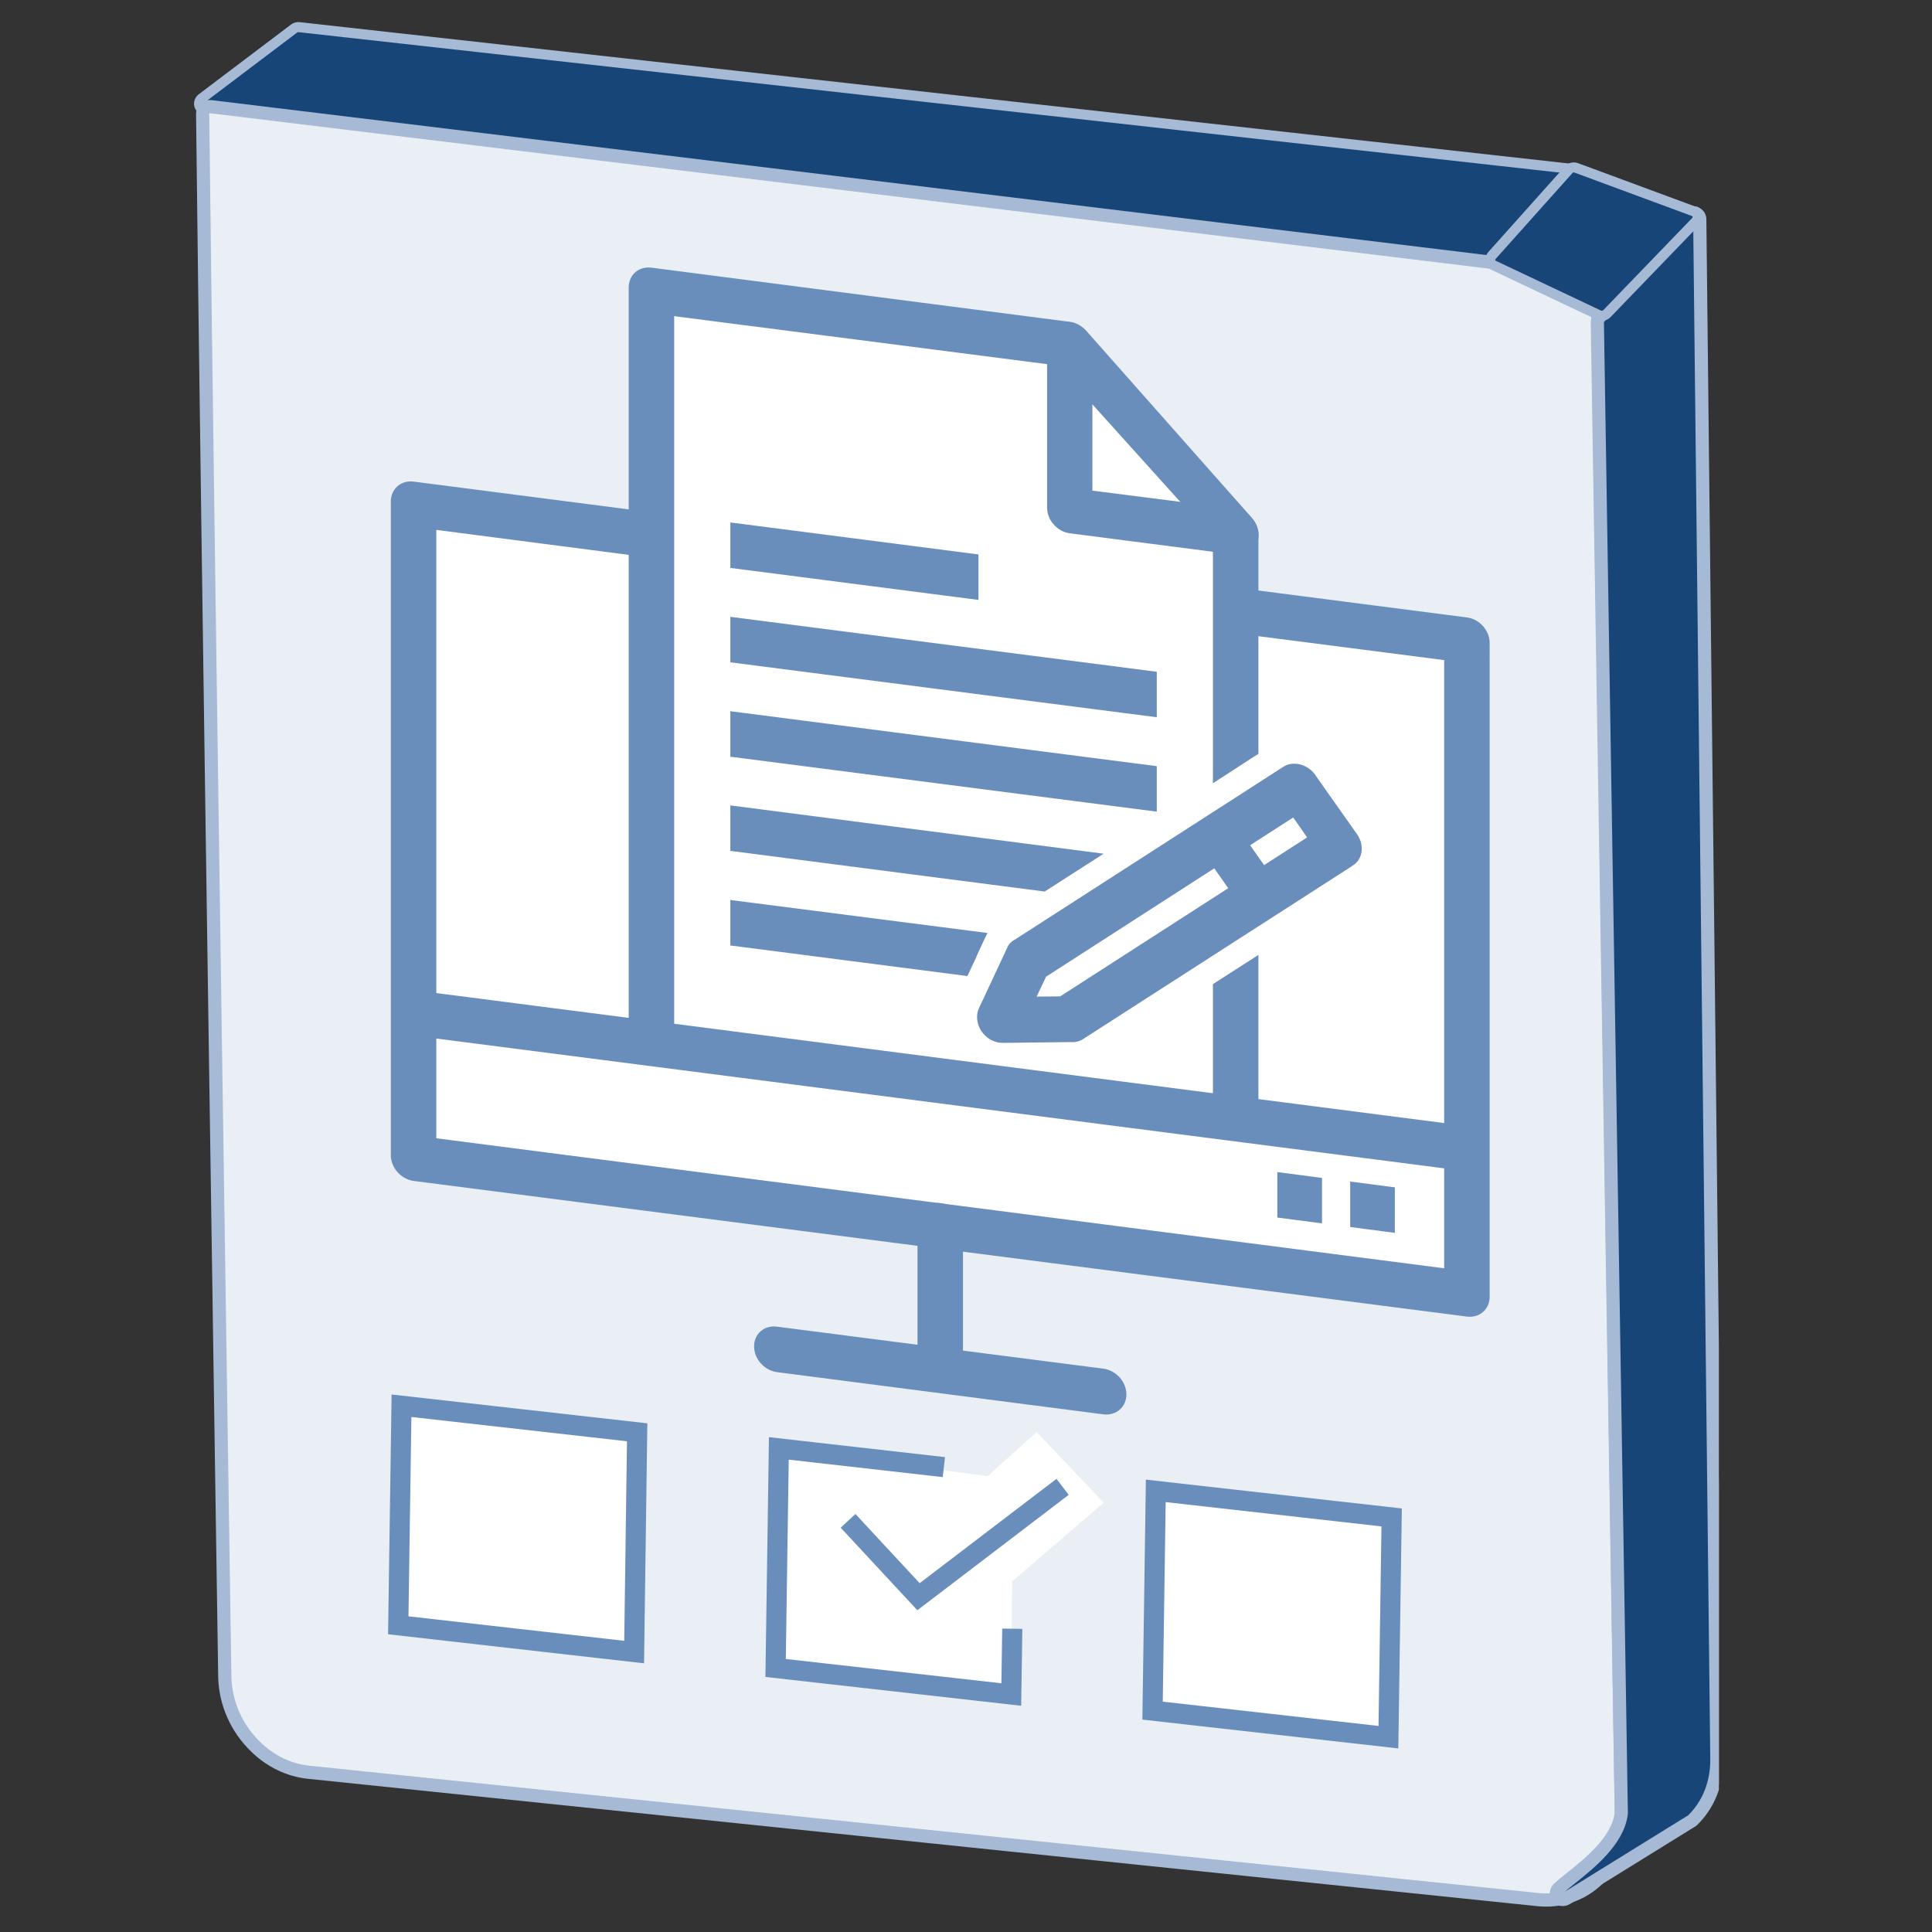 <?xml version="1.0" encoding="utf-8"?>
<!-- Generator: Adobe Illustrator 26.3.1, SVG Export Plug-In . SVG Version: 6.00 Build 0)  -->
<svg version="1.1" xmlns="http://www.w3.org/2000/svg" xmlns:xlink="http://www.w3.org/1999/xlink" x="0px" y="0px"
	 viewBox="0 0 96 96" style="enable-background:new 0 0 96 96;" xml:space="preserve">
<rect x="0" y="0" width="96" height="96" fill="#333333" stroke="none"/>
<style type="text/css">
	.st0{fill:#666666;stroke:#FFFFFF;stroke-width:0.358;stroke-linecap:round;stroke-linejoin:bevel;stroke-miterlimit:10;}
	.st1{fill:none;stroke:#A6BAD6;stroke-width:0.7;stroke-linejoin:round;stroke-miterlimit:10;}
	.st2{clip-path:url(#SVGID_00000053511958030218165570000010557121874600552618_);fill:#A5B9D5;}
	
		.st3{clip-path:url(#SVGID_00000053511958030218165570000010557121874600552618_);fill:#174578;stroke:#A6BAD6;stroke-width:0.5;stroke-linecap:round;stroke-linejoin:round;stroke-miterlimit:10;}
	.st4{clip-path:url(#SVGID_00000183236461405086008840000017599366379583407774_);fill:#EAEFF5;}
	
		.st5{clip-path:url(#SVGID_00000183236461405086008840000017599366379583407774_);fill:none;stroke:#A6BAD6;stroke-width:0.656;stroke-linecap:round;stroke-linejoin:round;stroke-miterlimit:10;}
	
		.st6{clip-path:url(#SVGID_00000183236461405086008840000017599366379583407774_);fill:#174578;stroke:#A6BAD6;stroke-width:0.5;stroke-linecap:round;stroke-linejoin:round;stroke-miterlimit:10;}
	.st7{clip-path:url(#SVGID_00000183236461405086008840000017599366379583407774_);fill:#174578;}
	.st8{fill:#FFFFFF;}
	.st9{fill:#6A8EBC;}
	.st10{fill:none;stroke:#6A8EBC;stroke-miterlimit:10;}
</style>
<g id="Layer_24">
	<path class="st0" d="M1.07,83.93"/>
	<path class="st1" d="M60.98,57.18"/>
	<g>
		<defs>
			<polygon id="SVGID_1_" points="9.55,1.39 9.92,97.74 33.35,97.74 85.41,94.19 85.41,26.49 85.29,-3.78 			"/>
		</defs>
		<clipPath id="SVGID_00000000188512090823855700000018096334643144152497_">
			<use xlink:href="#SVGID_1_"  style="overflow:visible;"/>
		</clipPath>
		<path style="clip-path:url(#SVGID_00000000188512090823855700000018096334643144152497_);fill:#A5B9D5;" d="M10.16,5.46L74.7,13.4
			c0.12,0.01,0.24-0.03,0.32-0.12l3.71-4.32c0.08-0.1,0.1-0.21,0.06-0.32c-0.04-0.11-0.14-0.18-0.25-0.2L14.87,1.35
			c-0.09-0.01-0.18,0.01-0.26,0.07l-4.59,3.47C9.92,4.97,9.87,5.1,9.9,5.23C9.93,5.35,10.03,5.44,10.16,5.46"/>
		
			<path style="clip-path:url(#SVGID_00000000188512090823855700000018096334643144152497_);fill:#174578;stroke:#A6BAD6;stroke-width:0.5;stroke-linecap:round;stroke-linejoin:round;stroke-miterlimit:10;" d="
			M10.16,5.46L74.7,13.4c0.12,0.01,0.24-0.03,0.32-0.12l3.71-4.32c0.08-0.1,0.1-0.21,0.06-0.32c-0.04-0.11-0.14-0.18-0.25-0.2
			L14.87,1.35c-0.09-0.01-0.18,0.01-0.26,0.07l-4.59,3.47C9.92,4.97,9.87,5.1,9.9,5.23C9.93,5.35,10.03,5.44,10.16,5.46z"/>
	</g>
	<g>
		<defs>
			<polygon id="SVGID_00000109018971705018866170000007112196648040408739_" points="9.55,1.39 9.92,97.74 33.35,97.74 85.41,94.19 
				85.41,26.49 85.29,-3.78 			"/>
		</defs>
		<clipPath id="SVGID_00000088110501154410945030000008850366956154436256_">
			<use xlink:href="#SVGID_00000109018971705018866170000007112196648040408739_"  style="overflow:visible;"/>
		</clipPath>
		<path style="clip-path:url(#SVGID_00000088110501154410945030000008850366956154436256_);fill:#EAEFF5;" d="M10.07,5.64
			c0.21,19.22,1.09,77.08,1.1,77.66c0.02,1.31,0.58,2.58,1.54,3.5c0.72,0.71,1.65,1.16,2.61,1.26l61.1,6.33
			c1.06,0.11,2.07-0.21,2.85-0.9c0.85-0.76,1.32-1.89,1.3-3.11l-1.2-76.45c0-0.15-0.12-0.27-0.27-0.29L10.47,5.3
			c-0.1-0.01-0.2,0.02-0.28,0.09C10.11,5.45,10.07,5.55,10.07,5.64"/>
		
			<path style="clip-path:url(#SVGID_00000088110501154410945030000008850366956154436256_);fill:none;stroke:#A6BAD6;stroke-width:0.656;stroke-linecap:round;stroke-linejoin:round;stroke-miterlimit:10;" d="
			M10.07,5.64c0.21,19.22,1.09,77.08,1.1,77.66c0.02,1.31,0.58,2.58,1.54,3.5c0.72,0.71,1.65,1.16,2.61,1.26l61.1,6.33
			c1.06,0.11,2.07-0.21,2.85-0.9c0.85-0.76,1.32-1.89,1.3-3.11l-1.2-76.45c0-0.15-0.12-0.27-0.27-0.29L10.47,5.3
			c-0.1-0.01-0.2,0.02-0.28,0.09C10.11,5.45,10.07,5.55,10.07,5.64z"/>
		
			<path style="clip-path:url(#SVGID_00000088110501154410945030000008850366956154436256_);fill:#174578;stroke:#A6BAD6;stroke-width:0.5;stroke-linecap:round;stroke-linejoin:round;stroke-miterlimit:10;" d="
			M84.46,10.89l0.85,76.53c0.01,1.19-0.42,2.27-1.22,3.04l-6.25,3.87c-0.15,0.09-0.34,0.07-0.44-0.06c-0.1-0.13-0.08-0.31,0.04-0.43
			c0.15-0.14,0.36-0.31,0.61-0.51c0.94-0.75,2.36-1.89,2.51-3.23l-1.19-74.08c0-0.08,0.03-0.16,0.08-0.23l4.43-5.09
			c0.09-0.1,0.24-0.15,0.37-0.11C84.37,10.65,84.46,10.76,84.46,10.89"/>
		
			<path style="clip-path:url(#SVGID_00000088110501154410945030000008850366956154436256_);fill:none;stroke:#A6BAD6;stroke-width:0.656;stroke-linecap:round;stroke-linejoin:round;stroke-miterlimit:10;" d="
			M84.46,10.89l0.85,76.53c0.01,1.19-0.42,2.27-1.22,3.04l-6.25,3.87c-0.15,0.09-0.34,0.07-0.44-0.06c-0.1-0.13-0.08-0.31,0.04-0.43
			c0.15-0.14,0.36-0.31,0.61-0.51c0.94-0.75,2.36-1.89,2.51-3.23l-1.19-74.08c0-0.08,0.03-0.16,0.08-0.23l4.43-5.09
			c0.09-0.1,0.24-0.15,0.37-0.11C84.37,10.65,84.46,10.76,84.46,10.89z"/>
		<path style="clip-path:url(#SVGID_00000088110501154410945030000008850366956154436256_);fill:#174578;" d="M74.21,13.18
			l5.24,2.48c0.13,0.06,0.29,0.03,0.4-0.08l4.41-4.57c0.08-0.08,0.11-0.19,0.09-0.29c-0.02-0.1-0.09-0.18-0.19-0.22l-5.84-2.16
			c-0.13-0.05-0.29-0.01-0.38,0.1l-3.8,4.25c-0.07,0.08-0.1,0.18-0.09,0.28C74.05,13.06,74.11,13.14,74.21,13.18"/>
		
			<path style="clip-path:url(#SVGID_00000088110501154410945030000008850366956154436256_);fill:#174578;stroke:#A6BAD6;stroke-width:0.5;stroke-linecap:round;stroke-linejoin:round;stroke-miterlimit:10;" d="
			M74.21,13.18l5.24,2.48c0.13,0.06,0.29,0.03,0.4-0.08l4.41-4.57c0.08-0.08,0.11-0.19,0.09-0.29c-0.02-0.1-0.09-0.18-0.19-0.22
			l-5.84-2.16c-0.13-0.05-0.29-0.01-0.38,0.1l-3.8,4.25c-0.07,0.08-0.1,0.18-0.09,0.28C74.05,13.06,74.11,13.14,74.21,13.18z"/>
	</g>
</g>
<g id="Capa_3">
	<polygon class="st8" points="20.97,57.6 73.09,64.43 73.09,32.28 61.58,30.65 61.4,25.96 52.8,16.89 31.66,14.63 31.66,26.63 
		20.36,24.94 	"/>
	<polygon class="st8" points="19.95,69.85 31.66,71.17 31.5,82.09 19.79,80.76 	"/>
	<polygon class="st8" points="38.69,71.97 49.07,73.35 51.51,71.16 54.84,74.67 50.29,78.58 50.24,84.2 38.53,82.88 	"/>
	<polygon class="st8" points="57.44,74.08 69.15,75.4 68.99,86.32 57.27,85.01 	"/>
</g>
<g id="Layer_25">
	<path class="st9" d="M47.85,61.06c0-0.62-0.5-1.2-1.13-1.28c-0.62-0.08-1.13,0.36-1.13,0.99v7.02c0,0.62,0.51,1.19,1.13,1.27
		c0.62,0.08,1.13-0.36,1.13-0.98V61.06z"/>
	<path class="st9" d="M38.6,65.92c-0.63-0.08-1.13,0.36-1.13,0.98c0,0.62,0.5,1.19,1.13,1.28l16.24,2.1
		c0.63,0.07,1.13-0.37,1.13-0.99c0-0.62-0.5-1.19-1.13-1.28L38.6,65.92z"/>
	<path class="st9" d="M21.49,49.32c-0.62-0.08-1.13,0.36-1.13,0.99c0,0.62,0.51,1.19,1.13,1.27l50.47,6.5
		c0.62,0.08,1.13-0.36,1.13-0.98c0-0.62-0.5-1.19-1.13-1.27L21.49,49.32z"/>
	<path class="st9" d="M61.66,29.23c-0.62-0.08-1.13,0.36-1.13,0.99c0,0.62,0.5,1.19,1.13,1.28l10.1,1.3v30.22l-50.08-6.46V26.33
		l10.48,1.36c0.62,0.08,1.13-0.36,1.13-0.99c0-0.62-0.5-1.19-1.13-1.27l-11.61-1.5c-0.62-0.08-1.13,0.36-1.13,0.99V57.4
		c0,0.62,0.5,1.19,1.13,1.28l52.34,6.74c0.62,0.08,1.13-0.36,1.13-0.98V31.95c0-0.62-0.5-1.19-1.13-1.27L61.66,29.23z"/>
	<polygon class="st9" points="67.09,60.97 69.31,61.26 69.31,59 67.09,58.71 	"/>
	<polygon class="st9" points="63.47,60.5 65.69,60.79 65.69,58.53 63.47,58.24 	"/>
	<path class="st9" d="M54.28,24.38l4.4,0.56l-4.4-4.96V24.38z M61.41,27.56l-0.03,0l-8.22-1.06c-0.62-0.08-1.13-0.65-1.13-1.27
		v-8.25v0c0-0.63,0.51-1.06,1.13-0.99c0.32,0.04,0.6,0.21,0.81,0.44l8.24,9.31c0.44,0.5,0.44,1.22,0,1.6
		C61.97,27.52,61.69,27.59,61.41,27.56"/>
	<path class="st9" d="M60.27,48.9l2.26-1.45v7.74c0,0.62-0.51,1.06-1.13,0.98c-0.63-0.08-1.13-0.65-1.13-1.27V48.9z M31.24,51.37
		c0,0.62,0.5,1.19,1.13,1.28c0.63,0.08,1.13-0.36,1.13-0.99V15.71l19.04,2.45l7.73,8.58v12.18l1.91-1.24l0.35-0.22V26.58
		c0-0.29-0.12-0.6-0.34-0.85l0,0l-8.35-9.27c-0.21-0.26-0.51-0.44-0.85-0.49L32.37,13.3c-0.63-0.08-1.13,0.36-1.13,0.98V51.37z"/>
	<polygon class="st9" points="36.29,30.65 57.48,33.38 57.48,35.64 36.29,32.91 	"/>
	<polygon class="st9" points="36.29,25.96 48.62,27.55 48.62,29.81 36.29,28.22 	"/>
	<polygon class="st9" points="36.29,35.34 57.48,38.07 57.48,40.33 36.29,37.6 	"/>
	<polygon class="st9" points="36.29,40.02 54.84,42.42 51.91,44.3 36.29,42.28 	"/>
	<path class="st9" d="M36.29,44.72l12.78,1.64c-0.03,0.06-0.06,0.12-0.09,0.17l-0.46,0.99h0.01l-0.46,0.98l-11.78-1.52V44.72z"/>
	<path class="st9" d="M64.26,40.62l-12.28,7.91l-0.47,0.99l1.17-0.01l12.27-7.9L64.26,40.62z M50.44,46.68l13.33-8.58l0,0
		c0.49-0.31,1.21-0.13,1.59,0.41c0.01,0.02,0.03,0.05,0.05,0.08l2.02,2.86h0c0.38,0.54,0.29,1.24-0.2,1.55
		c-0.02,0.01-0.05,0.03-0.07,0.05l-13.34,8.58l0,0c-0.19,0.12-0.39,0.17-0.61,0.15l-3.38,0.04c-0.62,0.01-1.19-0.5-1.27-1.13
		c-0.03-0.24,0.01-0.46,0.11-0.65l1.37-2.93l0,0C50.11,46.92,50.26,46.77,50.44,46.68"/>
	<path class="st9" d="M61.67,41.36c-0.38-0.54-1.09-0.72-1.58-0.4c-0.49,0.31-0.58,1.01-0.2,1.55l1.6,2.28
		c0.38,0.54,1.08,0.72,1.58,0.41c0.49-0.32,0.58-1.01,0.2-1.56L61.67,41.36z"/>
	<polyline class="st10" points="42.14,75.57 45.64,79.34 52.8,73.88 	"/>
	<path class="st10" d="M31.66,71.17l-11.71-1.32l-0.16,10.91l11.72,1.33L31.66,71.17z M69.15,75.4l-11.72-1.32l-0.16,10.92
		l11.72,1.32L69.15,75.4z M50.3,80.93l-0.05,3.27l-11.71-1.32l0.16-10.91l8.2,0.93"/>
</g>
</svg>
